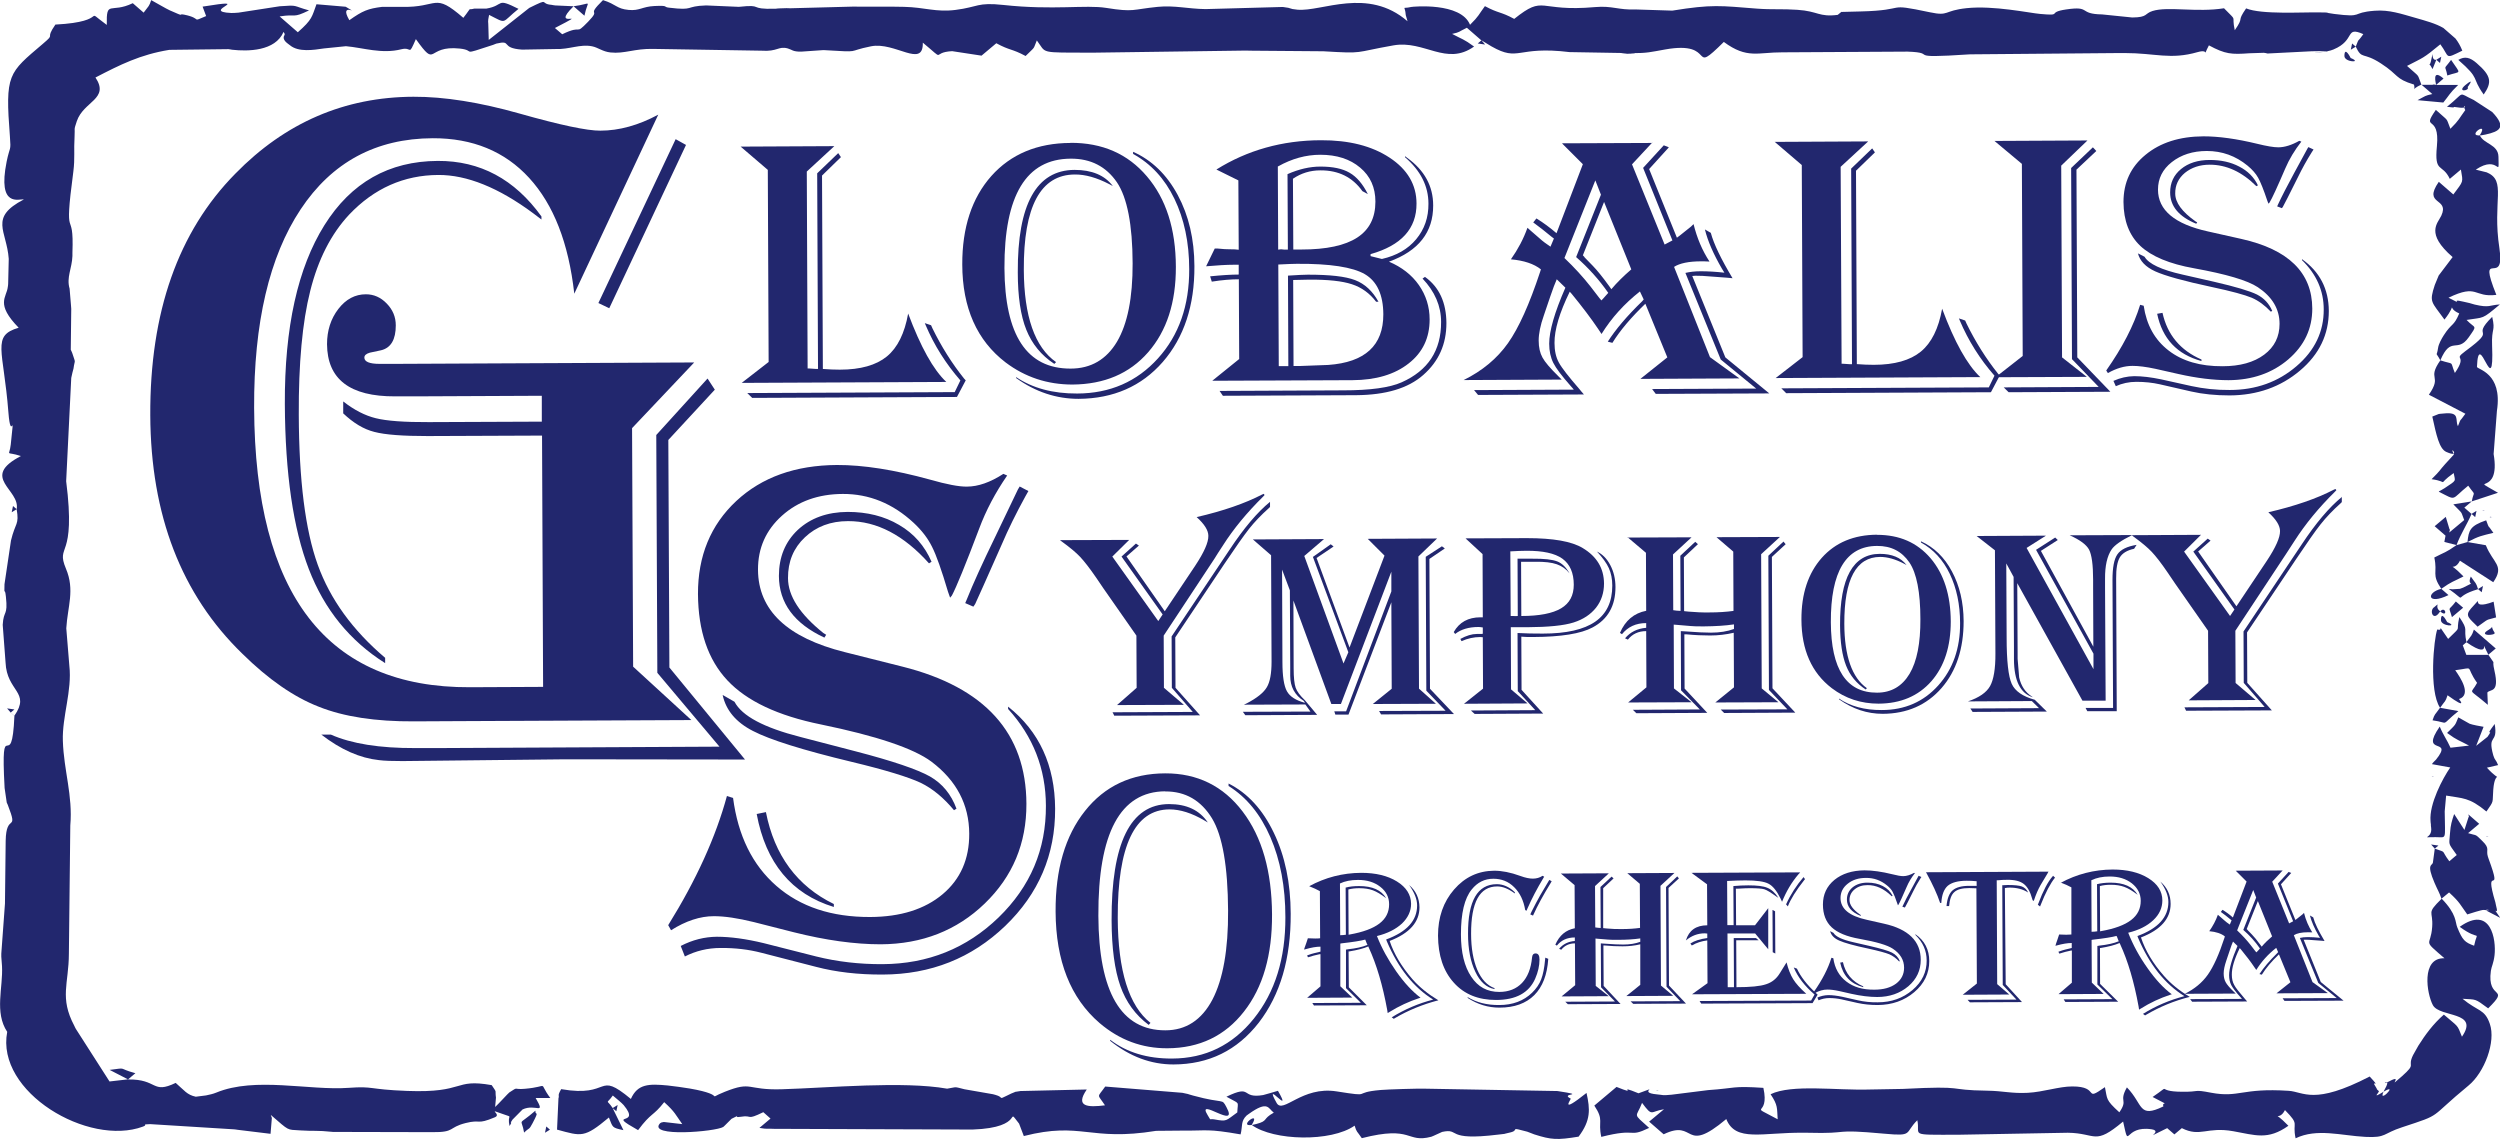 <?xml version="1.0" encoding="UTF-8"?> <svg xmlns="http://www.w3.org/2000/svg" id="_Слой_2" data-name="Слой 2" viewBox="0 0 211.61 96.42"><defs><style> .cls-1 { fill-rule: evenodd; } .cls-1, .cls-2 { fill: #22276e; } </style></defs><g id="_Слой_1-2" data-name="Слой 1"><path class="cls-2" d="M60.5,32.99h0l-3.93,4.25.09,19.26,6.4,7.79-15.2-.02-13.79.15c-.86,0-1.53-.02-1.99-.08-1.61-.17-3.24-.89-4.88-2.16h.81c1.74.77,4.11,1.15,7.14,1.14h1.91s23.84-.12,23.84-.12l-5.26-6.25-.09-20.13,4.34-4.78.62.95ZM45.83,18.58h0l-.7-.53c-2.93-2.17-5.61-3.25-8.02-3.24-2.92.01-5.44,1.13-7.55,3.35-1.54,1.65-2.63,3.79-3.3,6.46-.67,2.65-.99,6.15-.97,10.5.02,5.54.55,9.75,1.6,12.67,1.05,2.92,2.95,5.55,5.71,7.89v.45c-2.98-1.88-5.14-4.53-6.46-7.96-1.32-3.43-2-8.08-2.03-13.96-.03-6.49,1.09-11.54,3.35-15.15,2.26-3.61,5.46-5.42,9.59-5.44,3.59-.02,6.51,1.55,8.78,4.7v.25ZM58.07,12.26h0l-6.5,13.83-.92-.44,6.54-13.87.88.49ZM55.72,9.7l-7.11,15.16c-.48-4.29-1.75-7.54-3.82-9.8-2.06-2.25-4.79-3.37-8.16-3.36-4.81.02-8.54,2.03-11.19,6.03-2.65,4-3.96,9.6-3.93,16.79.07,15.82,6.17,23.71,18.28,23.65l6.18-.03-.09-21.27-9.68.04c-2.1,0-3.6-.11-4.51-.35-.92-.23-1.78-.76-2.64-1.57v-1.01c.92.72,1.85,1.2,2.76,1.42.92.23,2.43.34,4.49.33l9.56-.04v-2.19s-10.68.05-10.68.05h-1.73c-3.84.02-5.75-1.45-5.77-4.42,0-1.15.32-2.15.96-2.98.64-.83,1.42-1.24,2.33-1.24.67,0,1.26.26,1.76.78.51.52.77,1.13.77,1.85,0,1.2-.41,1.91-1.25,2.11l-.94.2c-.31.09-.47.22-.47.42,0,.35.44.53,1.29.53h1.32s25.31-.12,25.31-.12l-5.26,5.56.09,20.19,4.93,4.52-19.59.09-3.88.02c-3.25.02-5.95-.39-8.07-1.24-2.13-.83-4.28-2.33-6.46-4.48-5.17-5.01-7.76-11.73-7.8-20.18-.04-8.73,2.36-15.55,7.2-20.46,4.22-4.32,9.25-6.49,15.08-6.51,2.61-.01,5.61.47,8.97,1.42,3.46.98,5.74,1.46,6.84,1.45,1.61,0,3.24-.46,4.9-1.35Z"></path><path class="cls-1" d="M209.6,63.11h0l.62-1.59c-.24-.04-.96-.17-1.18-.26l-.96-.54c-.3.72-.16.54-.95,1.32.9.66.99.6,1.86,1.07l-1.57.18c-.27-.62-.63-1.1-.91-1.79-1.77,2.55,1.24.85-.31,2.79-.05.06-.29.27-.35.39l1.55.28c-.64.92-1.79,3.09-1.67,4.53,0,.08.02.2.03.28,0,.08,0,.2.02.27.15,1.02-1.1.81.39.82.96,0,.78.32.76-2.19l.12-1.33c1.41.25,1.94.13,3.41,1.35.68-.98.49-.67.58-1.85.15-1.92.88-.33-.54-1.86l.95-.22c-.19-.49-.28-.39-.41-.83-.52-1.86.42-.9.12-2.65-1,1.34.04.17-.61,1.09l-.96.76ZM209.72,53.04h0c1.05-.74.59-.5,1.56-.78l-.21-1.33c-2.3.85-.59-.89-1.9.56-.58.64-.16.84.55,1.56ZM208.08,5.07h0c1.93,1.68,1.06,1.42,2.15,2.93.71-1.03.66-1.57-.6-2.66-.55-.48-1-.6-1.55-.27ZM208.77,54.36h0c2.47,1.72.88-.86,1.86,1.07h-1.87s-.3-.81-.3-.81l.31-.26ZM206.53,59.91h0c-.45.65-.43.46-.63,1.06,1.57.22.54.54,2.19-.78l-1.55-.28c.45-.65.43-.45.63-1.06,1.79,1.3.97.33.97.32,1.08-.36.14-1.79-.32-2.44,1.75-.22.78-.43,1.85,1.07-.55,1.06-.84.35.91,1.86l-.04-1.04c.23-.32,1.05.09.6-1.85-.27-1.18.21-.26-.52-1.35l.63-.53-1.85-1.6c-.19.56-.18.44-.63,1.06-.28-1.29.22-.89-.6-2.12-.34,1.41.29.62-.95,1.85-1.12-1.58-.27-.6-.92-.8-.29.77-.72,5.19.23,6.62ZM44.37,95.86h0c.47-.46.39-.18.71-.79.63-1.2.2-.57.24-1.06-1.58,1.38-1.18.51-.96,1.85ZM207.55,52.23h0l.94-.79-.62-.53c-.66.89-.62.3-.33,1.32ZM198.44,4.74h0c0,.55,1.57.59.53.17,0,0-.52-1.06-.53-.17ZM206.61,52.49h0c0,.54,1.57.59.53.17-.01,0-.52-1.06-.53-.17ZM210.65,53.31h0c-.99.57.67.49.5.24-.45-.68.06-.57-.5-.24ZM206,51.42h0c-.37.31-.04,1.17.48.42.53-.76.8.67-.05-.2-.35-.36.21-.74-.43-.21ZM208.68,7.2h0c-.78.65.41.49.19.17,0,0,.7-.91-.19-.17ZM206.22,5.06h0l.31.27.11-.53-.42.26c-.56.11-.14-1.24-.46.14-.15.65-.33-.25.14.65l.32-.79ZM209.75,49.86h0l.31.27.11-.53-.42.26c-.19-.6-.17-.41-.61-1.06-.39.92.6.3-.65.94-.06.03-.2.07-.27.1l-.62.04c-.07,0-.22-.02-.33-.03,1.75,1.22.15.7,2.49.02ZM209.2,43.5h0l.31.27.11-.53-.42.26-.61-.53.63-.53,2.22-.73c-2.71-1.57.28.48-.37-3.28l.28-3.66c.5-3.24-1.7-3.5-1.69-3.72.13-3.46,1.48,3.14,1.28-1.81-.06-1.53.3-1.15.01-2.42-1.94,1.92.6.79-2.27,2.9-1.13.84.25.2-.89,1.85-.46-1.1.05-.65-1.23-1.07.91-2.14,1.42-.55,2.41-1.96.76-1.09.54-.68-.19-1.46,1.53-.25,1.24.01,2.82-1.31-.9.05-.85.31-2.13.01-.09-.02-.35-.1-.45-.13l-.53-.12c-1.3-.32.32.46-1.24-.33,2.51-1.21,2.1,0,4.05-.24-1.67-4.18.79-.5.26-3.95-.62-4.02.64-5.7-1.07-6.42l-.93-.23c2.01-1.35,1.96.91,1.92-1.09-.02-1.06-1.27-1.08-1.58-1.82.9-1.42-1.59.4.48-.06,1.23-.27,1.8-.62.57-1.91l-1.57-1.02c-1.42-.65-.63-.72-2.26.58,1.06.15.2-.07.91.05,1.14.18.27-.46.64.23-.55.74-.48.81-1.26,1.58-.42-1.04-.05-.52-1.23-1.6-1.29,1.86.36.26.09,3.07-.23,2.35.45,1.41,1.09,2.77l.94-.79c.19,1.13.24.93-.64,2.11l-1.23-1.07c-1.4,2.02.94,1.3.21,2.87-.31.65-1.36,1.49.96,3.5l-1.18,1.56s-.31.74-.33.8c-.49,1.5-.29,1.38.82,2.93,1.21-1.55.06-1.04,1.25-.52-.48,1.14-.62.77-1.31,1.85-.19.3-.43.73-.48,1.06-.12.86-.26.22.19,1.06-1.17,1.68.2,1.22-.97,2.91l3.09,1.61c-.61.88-.28.19-.63,1.05-.27-.51.24-1.23-1.21-1.07-.58.06-.22-.03-.96.26.34,1.54.58,2.72,1.18,2.99,1.35.6.15-.7.65.2-.03.06-.06.09-.12.15l-.64.7c-.47.52-.34.48-1.13,1.26,1.65.23.29.6,1.87-.52.13.75.3.56-.77,1.28l-.34.2s-.13.05-.15.1c1.57.79.98.7,2.49-.51.68.96.48.35.3,1.33l-1.56.25c.87.9.59.5.92,1.33l-1.26,1.05c0-.09.1-.29.02-.26l-.32-1.06-.94.79.92.8-.1.53,1.03.27c-.92.65-1,.59-1.88,1.05.3,1.37-.26,1.38.59,2.65-1.28.3-1.22,1.42.61.53l-.61-.53c.92-.65,1-.59,1.88-1.05-1.47-1.51-.86-.23-.3-1.33l2.82,1.82c.98-1.42,0-1.57-.63-3.13l-1.55-.27c1.01-.53,1.2-.53,2.19-.78-.6-.89-.28-.2-.61-1.06-1.37.47-1.48.84-1.58,1.84l-.93.26c.37-.99.87-1.7,1.27-2.64ZM210.75,43.77h0c0,.05.23-.04.19,0-.01,0-.19-.05-.19,0ZM205.84,65.73h.19s-.18-.05-.19,0ZM140.21,92.29h.19s-.19-.05-.19,0ZM210.14,43.24h.18s-.18-.05-.18,0ZM210.45,70.8h.18s-.19-.05-.18,0ZM47.17,95.62h-.62s-.31-.27-.31-.27l-.11.53.42-.26h.62c2.06.56,2.28.72,4.37-1.03.34.84.23.86,1.23,1.07l-.91-1.86.31.26.11-.53-.42.26c-.55-.82-.56-.25.01-1.06.2.17.78.64.92.81,1.57,1.89-1.65.5,1.22,2.12,1.15-1.54,1.24-1.13,2.21-2.37.92.83.98,1.09,1.53,1.86l-1.56-.18s-.17.03-.2.04c-.02,0-.12.07-.13.08-1.06,1.19,4.71.7,5.36.3.03-.02.11-.1.14-.13l.56-.56c1.12-.54-.06-.04.77-.17,1.06-.18.42.34,1.92-.39l.61.54-.94.79c.77.13.55.04,1.24.08l16.8.06c4.61-.16,2.72-2.04,3.94-.5l.4,1.05c4.91-1.25,5.54.48,11.2-.44l2.18-.02c2.19.02,2.11-.18,4.97.32.18-.72,0-1.11.51-1.6.04-.03.14-.1.18-.13,1.65-1.18,1.64-.46,2.12-.11-1,.55-.43.68-1.48.96-1.98.54.53-1.38-.39.08,1.84,1.35,6.73,1.46,8.71.06.19.6.17.41.61,1.06,4.35-1.11,3.73.44,5.88-.12.09-.02.9-.41.92-.41,1.58-.34.18.79,4.73.23.86-.1.21,0,1.06-.19.79-.19-.18-.49,1.41-.06.11.03.47.19.6.23,1.45.46,1.92.49,3.75.19,1.04-1.39.98-2.3.67-3.7-2.37,1.89-1.27.51-1.34.48-1-.49,1.54-.23-1.12-.64l-11.22-.2c-.59-.02-3.17.06-3.73.11-2.58.22-.53.63-3.74.12-2.95-.47-4.54,1.94-5.08.98-1.21-2.16,1.44,1.28.11-1.03-.12.03-1.12.34-1.25.36-1.96.33-.85-.95-3.11.14,1.2.68.96.31.92,1.33-1,.71-.84.79-1.94.59-.48-.09-.23.19-.57-.36-1.01-1.63,2.69,1.34,1.59-.68-.42-.78-.12-.24-2.8-.97-.73-.2-.19-.09-.93-.24l-6.53-.53c-.7,1-.69.57-.02,1.59-1.44.18-2.56.14-1.54-1.34l-5.61.13c-.76.13-.18-.01-.78.21l-.41.2c-.7.34-.2.12-.92-.08-.04-.01-.17-.05-.22-.06l-2.41-.42c-.96-.24-.58-.19-1.47-.05-3.74-.66-9.99-.07-14,.05-3.02.09-2.47-.72-4.81.21-1.84.73.41.32-2.96-.27-.32-.06-1.55-.23-1.88-.26-1.58-.15-2.55-.15-3.12,1.14-2.96-2.45-1.59-.08-5.9-.83-.35.62-.13.45-.23.79l-.12,2.65ZM182.2,92.85h0l-.83-.43.83.43c1.71.91.73.29.92.8-2.14,1.04-1.69-.17-3.09-1.61-.72,1.28.14.99-.64,2.11-1.2-1.09-1-1.11-1.22-2.13-1.87,1.31-.35-.07-2.77-.06-1.11,0-2.44.47-3.76.54-1.39.07-2.06-.16-3.42-.18-3.66-.05-1.53-.44-7.15-.15l-2.8.05c-2.83.09-6.6-.47-8.4.4.64.96.53,1.16.6,2.12-2.67-1.44-.63-.02-1.21-2.66-2.68-.18-2.31.03-4.67.19l-3.11.39c-.83.08-.67.02-1.24-.03-1.75-.16.51-.82-1.55-.09-2.03-.83.17.28-1.86-.54l-1.88,1.58c.85,1.28.29,1.28.59,2.65,3.14-.8,2.22.12,4.05-.76-1.46-1.32-1.09-.81-.6-2.12.92,1.23.67.72,1.86.54l-1.26,1.05,1.23,1.07c2.77-1.34,1.63,1.79,5.3-1.29.79,1.98,3.07,1.12,6.52,1.16.09,0,.22,0,.31,0,3.99.11,1.82-.35,6.55.08,2.49.23,1.68-.04,2.79-1.14.29,1.32-.85,1.23,3.4,1.23l9.34-.17c2.45.03,2.21,1.12,4.68-.95.57,2.57-.01.28,2.43.66,1.06.17-1.13,1.07,1.3-.1l.61.53.63-.53c1.57.79,2.1-.14,4.35.26,1.87.33,2.92.78,4.67-.46-1.47-1.52-.85-.23-.29-1.33,1.3,1.33.59.94.9,2.39,1.81-.87,3.84-.23,5.91-.12,1.79.09,1.45-.28,3.12-.82,3.52-1.16,2.11-.65,5.61-3.53,1.34-1.1,2.33-3.7,1.8-5.22-.44-1.28-1-1.03-2.31-2.12,1.2.08,1-.05,2.17.81,1.93-1.91-.13-.62.23-3.18.05-.36.23-.63.31-1.32.15-1.29-.3-4.28-2.95-2.4,1.82,1.34,1.52.12,1.22,1.6-.79-.29-.98-.46-1.43-1.57-.18-.43-.02-1.08-1.32-2.42l.63-.52c.92.83.98,1.09,1.54,1.86.27-.08,1.22-.4,1.4-.38,1.17.13-.53-.27.64.28l.75.39c-.9-1.36-.02.12-.36-1.07-.02-.06-.04-.18-.05-.24-1.05-3.52.72-.18-.58-3.71-.01-.04-.05-.14-.06-.18-.17-.56.21-.65-.46-1.3-.67-.66-.42-.42-1.21-.67l.94-.79.83.43-.83-.43-.92-.8c0,.09.1.16.01.26l-.34,1.06-.87-1.35c-.2.61-.3.9-.35,1.61-.07,1.08-.21.76.57,1.86l-.63.53c-.77-1.03-.16-.68-1.23-1.07l.31-.26-.62-.09.31.35-.16,1.19c-.06.28-.57.05.14,1.71.29.67.4.79.59,1.35-1.33,1.31-.69.96-.79,2.38-.12,1.73-.89.98,1.04,2.65-2.01-.06-1.49,3.03-.98,3.97.59,1.07,3.97.49,2.46,2.67-.43-1.09-.28-.78-1.53-1.87-.9.78-1.58,1.71-2.16,2.63l-.45.8c-.52,1.07.34.65-.93,1.78-1.43,1.27.21-.25-1.05.42-.99.53.24-.47-.39.65-.89,1.61,1.36-.66-.16.27-1.05.64-.27,0-.37-.08-.29-.26-.05-.05-.28-.39-.44-.64.56.29-.49-.84-4.74,2.46-5.58,1.29-6.86,1.21-4.01-.26-4.18.61-6.57.16-1.56-.3-.88-.06-2.45-.08-2.39-.01-.72-.76-2.49.44ZM155.87,1l-.32.26c-1.61.2-1.63-.31-3.42-.43-1.28-.09-2.1,0-3.42-.1-3.08-.24-3.77-.38-7.16.17l-3.11-.1c-1.46.06-1.97-.33-3.42-.2-4.93.44-4.22-1.1-6.85,1-1.18-.64-1.29-.44-2.48-1.08-.55.74-.48.81-1.26,1.58-.77-1.93-4.86-1.54-4.98-1.51-.85.2-.52-.2-.46.69l.15.52c-3.37-2.92-7.26-.79-9.32-.98-.84-.08-.31-.12-1.24-.23l-6.54.18c-1.49-.02-2.63-.33-4.04-.19-2.2.22-1.99.47-4.36.09-1.74-.28-4.49.21-8.71-.25-2.23-.24-2.1.17-4.05.42-1.66.21-2.6-.22-4.35-.26-1.59-.04-2.76,0-4.35-.02l-5.29.14c-.09,0-.22-.01-.31-.01l-.62.02c-.09,0-.22.02-.31.03-2.43.07-.91-.4-3.11-.16l-2.77-.12c-1.85.06-.93.46-3.14.19-.54-.06.04-.2-1.24-.14-1.03.05-1.26.42-2.18.33-1.04-.1-1.02-.47-2.17-.83-1.54,1.52-.06.59-1.26,1.83-1.2,1.23-.35.17-2.19,1.06l-.62-.53c3.33-1.73-.55.27,1.58-1.84l.92.8c.29-1.42.74-1.02-.92-.8l-1.55-.07c-.09,0-.22-.04-.31-.05-1.07-.08-.07-.64-1.89.26l-3.43,2.71-.03-1.06c0-.61-.08-.36.06-1.06,1.57.79.98.7,2.49-.51-1.97-.99-1.14-.29-2.73-.02h-1.02c-.64.18-.09-.28-.92.78-2.56-2.22-2.04-.84-5.25-.93h-1.62c-1.2.15-1.65.33-2.78,1.13-.97-1.68,1.13-.27-.31-1.14l-2.47-.21c-.4,1.07-.33,1.27-1.58,2.37l-1.54-1.34c1.51-.24,1.04.19,2.49-.51-1.43-.39-.87-.47-2.48-.35l-3.49.54c-.13.01-.51.04-.61.03-2.76-.12,2.26-1.3-2.43-.54l.3.8c-1.34.56-.25.21-1.86-.12-.61-.12.22.27-1.23-.37-.27-.12-1.19-.66-1.56-.86-.19.56-.18.44-.64,1.06l-.92-.8c-1.89.91-2.24-.33-2.2,1.84-2.16-1.58.46-.28-4.35-.03-.95,1.37.09.65-1.05,1.62C.69,6.21.43,6.25.84,11.57c.1,1.28,0,.75-.28,2.12-.79,3.95,1.08,3.12,1.46,3.19-2.98,1.55-1.45,2.62-1.28,5.03l-.05,2.12c0,.08-.02.19-.03.26-.1.9-1.07,1.41.92,3.45-2.32.68-1.28,1.84-.87,7.15.22,2.79.56-.66.2,2.74-.12,1.08-.5.53.86.97-3.5,1.82-.03,2.84-.36,4.5l-.31-.27-.11.53.42-.26c.23,1.35-.11,1.1-.48,2.65l-.55,3.7c-.03,1.16.02.11.12,1.06.18,1.68-.2,1.1-.27,2.38l.24,3.18c.1,2.48,2.15,2.49.75,4.51l-.31-.27.31-.26-.62-.09.31.36.31.27c-.22,5.23-1.19-.54-.83,6.11l.18,1.23c.02.05.07.15.09.2.94,2.43-.14.59-.18,3.05l-.06,5.3-.31,4.24c0,.07,0,.19,0,.26,0,.04.05.61.06.79.1,1.83-.66,3.91.44,5.57-.98,5.1,6.87,9.73,11.49,8.02.47-.17-.2-.18.61-.21l7.09.44c.09,0,.22.03.31.04l2.79.34.11-1.33c0-.06-.07-.17-.09-.27,1.62,1.4,1.33,1.23,2.47,1.31,1.21.08,1.36-.02,2.8.13l8.4.02c1.96.02,1.32-.39,2.82-.77,1.34-.34.89.18,2.48-.49.63-.26-.84-.83.77-.24.83.3.24-.05.47.98.06-.09.19-.31.12-.28-.06.03.1-.22.13-.26l.85-.86c1.11-.53,1.98.55,1.11-.97.07,0,1.18,0,1.24,0-1.1-1.47.05-.97-2.16-.78-1.03.09-.49-.22-1.31.31-.08.05-.94,1-1.2,1.23l.07-.79c-.1-.72.13-.33-.36-1.06-3.28-.58-2.17.68-7.16.49-3.37-.13-2.77-.42-4.97-.26-3.3.24-7.89-.96-11.18.4-.05.02-.17.07-.22.08-.05.02-.17.05-.21.06-.05.01-.17.04-.22.05-.04.01-.17.04-.22.05l-.87.11c-.75-.16-.96-.53-1.7-1.17-2.03.98-1.49-.33-4.04-.29l.63-.53c-1.59-.43-.6-.48-2.18-.28l1.55.8-1.56.18-2.85-4.45c-.05-.08-.09-.18-.13-.26-1.27-2.4-.47-3.54-.46-6.1l.12-10.86c.22-2.55-.55-4.63-.63-7.16-.07-2.05.79-4.25.55-6.35l-.26-3.18c.11-1.84.74-3.23-.03-5.05-.89-2.14.88-.66.02-7.4l.43-8.74c.02-.15.18-.77.19-.79.12-.88.21-.33-.11-1.33-.02-.08-.09-.18-.12-.27l.04-3.46c0-.08-.01-.19-.02-.27l-.12-1.44c-.28-.95.2-1.7.24-2.76,0-.08,0-.19,0-.27.15-4.1-.78-.43.08-6.9.14-1.1.03-1.8.1-2.92.05-.84-.09-.48.19-1.32.57-1.7,2.8-1.87,1.58-3.7,2.08-1.08,3.79-1.94,6.25-2.34l5-.06c.09,0,.22.04.32.05,1.32.15,3.65.13,4.35-1.51.04.08.14.17.08.27-.26.41.28.71.45.85.73.62,2.01.41,2.88.28l1.87-.19c1.47.13,3.03.68,4.69.26.94-.24.56.66,1.23-.86,1.84,2.57.81.49,3.72.8,1.45.16-.09.64,2.81-.31.08-.02.2-.09.28-.11,1.39-.33.29.38,2.18.51l2.82-.05c1.17.05,2.09-.44,3.11-.23.5.1.89.45,1.55.52,1.2.13,2.02-.34,3.64-.3l9.14.15c1.37.1,1.43-.41,2.23-.19.38.11.41.28,1.14.27l1.88-.13c3.37.2,1.83.12,4.02-.32,2.04-.41,4.44,1.9,4.39-.31,2.06,1.71.62.82,2.48.72l2.49.38,1.25-1.05c1.18.64,1.29.44,2.48,1.08.89-.88.6-.49.95-1.32.85,1.13.1,1.02,4.65,1.04l13.07-.18c.09,0,.22,0,.31.01l6.22.05c3.55.21,2.47.11,5.94-.5,2.62-.46,4.46,1.78,6.82.1-.9-.66-.99-.6-1.86-1.07.71-.16.48-.15,1.25-.52l1.23,1.07-.31.26.62.09-.31-.36.86.52c2.36,1.34,2.09-.07,6.6.48l4.66.08c2.84.15-2.2.02.62.01,1.31,0,1.56-.09,2.8-.31,4.51-.81,1.96,2.35,4.98-.64,1.98,1.46,2.86.87,4.97.88l10.58-.06c2.79.1-.58.62,5.28.23l12.76-.11c.09,0,.22,0,.31,0,2.66,0,3.88.59,6.21-.08,1.09-.31.34.58.95-.57,1.39.75,1.91.78,3.41.67l1.24-.04c.09,0,.22.04.31.06l3.74-.19c3.62-.09-1.47.25.95.04.31-.03.58-.06.89-.19,1.91-.79.93-2,2.53-1.3-.62.88-.29.19-.64,1.06l-.31-.27-.11.53.42-.26c.54,1.14.58.41,2.13,1.42,1.55,1,1.16,1.29,2.8,1.79.17.61-.36.45.62,0l.93.8c-.66.15-.52.14-1.25.52l2.18.2c.54-.66.48-.73,1.26-1.49h-1.87s.63-.54.63-.54l.32-.26c1.19-.41,1.19-.01.32-1.32-.7.95-.49.34-.32,1.32l-.32.26c-1.02-.89-.64.42-.63.53-.1,0-.19-.06-.31,0h-.62c-.06,0-.21,0-.31,0-.41-1.04-.04-.53-1.22-1.6,1.36-.71,1.34-.6,2.82-1.83.83,1.12.31,1.29,1.86.54-.16-.41-.36-.75-.58-1.03l-1.02-.89c-.67-.39-1.48-.6-2.41-.87-1.14-.32-2.18-.69-3.41-.59-2.09.16-.84.6-3.43.27-1.08-.14-.09-.11-1.24-.13-1.42-.03-4.89.2-6.21-.34-.86,1.24-.1.61-.96,1.85-.31-1.42.3-.62-.91-1.86-2.32.37-4.75-.18-6.05.23-.7.22-.38.54-1.72.55l-2.55-.26c-2.05-.03-.89-.74-3.05-.42-1.69.25-.2.56-2.19.38-.91-.08-3.94-.73-6.22-.49-1.99.21-1.46.7-3.11.35-3.98-.84-1.67-.17-5.91-.07l-1.56.04Z"></path><path class="cls-2" d="M81.74,32.2h0l-.74,1.4-17.33.08-.42-.41,17.56-.08.48-.99c-1.22-1.4-2.21-2.96-2.94-4.68l-.07-.17.53.18.12.27c.75,1.53,1.64,2.95,2.67,4.24l.14.15ZM62.69,12.41l7.93-.04-2.33,2.15.07,16.67h.14s.59.04.59.04h.15s-.07-16.56-.07-16.56l1.78-1.71.23.34-1.6,1.56.07,16.37c.5.04.98.06,1.43.06,1.76,0,3.09-.38,3.99-1.12.9-.74,1.5-1.95,1.8-3.63,1.06,2.83,2.13,4.76,3.23,5.79l-17.32.08,2.28-1.77-.07-16.26-2.3-1.97Z"></path><path class="cls-2" d="M95.91,12.85h0c1.59.71,2.85,1.93,3.78,3.66.93,1.73,1.4,3.73,1.41,6.01.02,3.34-.88,6.05-2.68,8.12-1.8,2.06-4.18,3.1-7.12,3.12-1.88,0-3.65-.58-5.29-1.76v-.08c1.38.93,3.1,1.4,5.17,1.39,2.78-.01,5.06-1.01,6.84-2.98,1.78-1.97,2.65-4.48,2.64-7.54,0-2.27-.43-4.26-1.25-5.96-.82-1.7-1.99-2.97-3.5-3.8v-.17ZM90.62,13.43h0c-3.76.02-5.62,3.1-5.6,9.26.03,5.69,1.89,8.52,5.6,8.51,1.72,0,3.03-.77,3.93-2.28.89-1.51,1.33-3.72,1.32-6.63-.01-3.28-.46-5.57-1.33-6.86-.92-1.34-2.22-2.01-3.91-2ZM90.61,12.09h0c2.7-.01,4.85.93,6.47,2.84,1.62,1.9,2.44,4.45,2.45,7.65.01,3.02-.77,5.43-2.35,7.24-1.58,1.81-3.72,2.71-6.4,2.73-2.12,0-4-.62-5.66-1.87-2.43-1.86-3.66-4.62-3.67-8.29-.01-3.13.81-5.63,2.46-7.49,1.65-1.85,3.89-2.79,6.7-2.8ZM94.18,15.74l-.28-.15c-1.06-.55-2.04-.83-2.92-.82-2.9.01-4.35,2.7-4.32,8.08.02,3.93.93,6.54,2.73,7.8l-.15.15c-1.11-.73-1.89-1.69-2.37-2.89-.48-1.19-.72-2.82-.72-4.86-.03-5.76,1.58-8.65,4.8-8.67,1.47,0,2.55.45,3.24,1.36Z"></path><path class="cls-2" d="M120.62,23.44h0c1.2.86,1.8,2.16,1.81,3.91,0,1.77-.64,3.23-1.96,4.39-1.28,1.13-3.17,1.69-5.67,1.71l-11.29.05-.28-.41,10.47-.05c2.29,0,3.93-.23,4.94-.68,2.23-.99,3.35-2.69,3.34-5.11,0-1.35-.53-2.57-1.57-3.67l.2-.14ZM108.2,22.4h0l.04,8.59h.81s-.03-7.66-.03-7.66c.79-.05,1.35-.08,1.69-.08,1.84,0,3.16.14,3.99.46.83.32,1.48.93,1.98,1.83h-.2c-.54-.71-1.22-1.21-2.05-1.48-.82-.27-2.02-.4-3.61-.39l-1.36.03.03,7.28h.53s2.41-.09,2.41-.09c3.11-.22,4.67-1.65,4.66-4.29-.01-1.65-.53-2.78-1.56-3.39-1.03-.6-2.95-.9-5.76-.88-.28,0-.8.02-1.57.06ZM108.16,14.09h0l.03,7.04c.12-.02.2-.03.24-.03l.3.03s.13,0,.28,0l-.03-6.39c.95-.42,1.88-.64,2.79-.64,1.04,0,1.86.17,2.46.52.61.35,1.12.95,1.55,1.81l-.46-.25c-.84-1.18-2.02-1.77-3.56-1.76-.86,0-1.63.24-2.32.71l.03,5.99h.7c2.11,0,3.68-.34,4.71-1.01,1.03-.67,1.54-1.68,1.54-3.04,0-1.2-.43-2.16-1.29-2.88-.86-.73-1.99-1.09-3.37-1.09-1.22,0-2.41.33-3.57.98ZM102.96,14.35c2.62-1.64,5.58-2.47,8.84-2.48,2.38-.01,4.32.48,5.83,1.48,1.5.99,2.27,2.29,2.27,3.88.01,2.12-1.29,3.55-3.89,4.28v.17c.26.06.59.14.96.24,1.23-.28,2.2-.83,2.9-1.67.7-.84,1.05-1.84,1.04-3.01,0-1.48-.66-2.79-1.98-3.93v-.09l.18.14c1.46,1.05,2.2,2.39,2.2,4.03.01,2.26-1.23,3.85-3.74,4.76,1.08.46,1.93,1.12,2.53,1.98.6.86.91,1.83.91,2.91,0,1.55-.58,2.79-1.77,3.72-1.19.94-2.78,1.41-4.76,1.42l-11.87.05,2.28-1.84-.03-6.75c-.65,0-1.41.06-2.29.2l-.14-.45c.99-.1,1.8-.15,2.42-.15v-.83s-.42,0-.42,0c-.62,0-1.4.05-2.34.13l.73-1.5h.27c.43.05.75.06.98.06.33,0,.59.01.78.04l-.03-5.87-1.88-.93Z"></path><path class="cls-2" d="M144.81,19.71h0c.25.94.87,2.22,1.84,3.84-.24-.03-.38-.04-.41-.04l-1.34-.1c-.61-.05-1.05-.08-1.33-.07-.05,0-.16,0-.33.02l2.8,6.89,3.72,3.05-9.61.04-.31-.41,8.81-.04-3-2.46-2.99-7.33c.38-.09.81-.14,1.3-.14.6,0,1.27.04,2,.12l-.21-.34c-.71-1.22-1.2-2.33-1.44-3.32l.52.3ZM135.03,15.28h0l-2.61,6.56c.84.8,1.57,1.6,2.19,2.39l.77,1s.07.07.17.2c.1-.1.15-.16.17-.18l.23-.26s.1-.11.18-.2c-.78-1.12-1.69-2.13-2.72-3.03l2.1-5.28-.47-1.2ZM135.78,17.08h0l-1.8,4.53c.1.1.15.16.16.19l.69.71c.36.37.83.95,1.4,1.74l.16.23c.48-.57,1.04-1.12,1.69-1.68l-2.31-5.72ZM139.86,12.06l-1.72,1.85,2.76,6.79.66-.35-2.48-6.14,1.75-1.91.43.17-1.67,1.84,2.35,5.81c.13-.09.21-.15.23-.17l.55-.44c.33-.25.54-.43.63-.54.29,1.18.74,2.24,1.35,3.17-.32-.02-.56-.02-.7-.02-1.05,0-1.82.16-2.3.47l3.04,7.64,2.49,1.8-8.38.04,2.28-1.82-1.86-4.54c-1.21,1.16-2.14,2.26-2.79,3.31l-.39-.1c.65-1.02,1.61-2.16,2.91-3.42l.13-.15-.32-.68c-1.32,1.04-2.4,2.23-3.25,3.6l-.3-.45c-.58-.86-1.32-1.84-2.22-2.94l-.17-.19c-.87,1.78-1.3,3.23-1.29,4.34,0,.65.12,1.21.37,1.66.24.45.83,1.2,1.75,2.26.07.1.2.24.37.44l-8.96.04-.34-.41,8.45-.04-.29-.33c-.73-.83-1.22-1.47-1.45-1.93-.23-.46-.35-1-.35-1.63,0-1.06.45-2.64,1.37-4.74l-.73-.71c-.15.33-.33.82-.55,1.46l-.54,1.59c-.3.85-.44,1.56-.44,2.13,0,.58.11,1.06.32,1.44.21.39.66.91,1.33,1.57.07.06.16.16.3.3l-8.3.04c1.58-.78,2.83-1.82,3.75-3.12.92-1.3,1.82-3.31,2.72-6.03l.07-.22c-.59-.47-1.44-.75-2.54-.85.6-.85,1.07-1.74,1.4-2.67.15.14.25.22.28.25l.75.65c.25.23.56.46.92.7l.29-.69-.2-.15c-.55-.46-1.02-.82-1.4-1.1l-.15-.11.27-.34c.59.36,1.15.78,1.7,1.25l2.23-5.84-1.77-1.77,7.65-.03Z"></path><path class="cls-2" d="M169.26,31.8h0l-.74,1.4-17.33.08-.41-.41,17.56-.08.48-.99c-1.23-1.4-2.21-2.96-2.94-4.68l-.07-.17.53.18.12.27c.75,1.53,1.64,2.95,2.67,4.24l.14.15ZM150.2,12.01l7.93-.04-2.33,2.15.08,16.67h.14s.59.04.59.04h.15l-.07-16.56,1.78-1.71.23.34-1.6,1.55.07,16.37c.5.04.97.06,1.43.06,1.76,0,3.09-.38,3.99-1.12.9-.74,1.5-1.95,1.8-3.63,1.05,2.83,2.13,4.76,3.23,5.79l-17.32.08,2.28-1.77-.07-16.26-2.3-1.97Z"></path><path class="cls-2" d="M177.45,12.77h0l-1.69,1.59.07,15.89,2.8,2.91-8.61.04-.42-.41,8.04-.04-2.26-2.35-.07-16.18,1.84-1.75.29.31ZM168.83,11.93l7.86-.04-2.22,2.13.07,16.23,2.1,1.65-7.73.03,2.3-1.8-.07-16.26-2.32-1.94Z"></path><path class="cls-2" d="M180.95,21.44h0l.57.29c.36.61,1.43,1.11,3.21,1.51l2.68.61c1.82.42,3.02.78,3.63,1.08.6.31,1.03.77,1.29,1.39l-.12.06c-.5-.53-1.04-.93-1.62-1.18-.58-.24-1.7-.55-3.35-.9-2.39-.51-4-.96-4.81-1.33-.82-.37-1.31-.89-1.47-1.54M183.04,26.47h0c.41,1.87,1.52,3.19,3.3,3.96v.13c-2.06-.56-3.31-1.89-3.75-4l.45-.08ZM194.84,21.93h0c1.51,1.06,2.27,2.53,2.28,4.39,0,1.98-.8,3.67-2.44,5.05-1.63,1.38-3.62,2.09-5.96,2.1-1.19,0-2.28-.11-3.24-.33l-2.66-.61c-.62-.14-1.28-.21-1.99-.21-.63,0-1.21.13-1.74.37l-.2-.45c.58-.26,1.16-.39,1.76-.4.66,0,1.42.09,2.28.27l2.57.57c1.02.22,2.09.34,3.23.33,2.22,0,4.1-.68,5.65-2.01,1.56-1.33,2.32-2.94,2.31-4.81,0-1.59-.62-2.98-1.84-4.17v-.09ZM190.99,15.76h0c-1.23-1.22-2.54-1.82-3.95-1.82-.84,0-1.54.24-2.1.69-.55.46-.83,1.05-.82,1.75,0,.77.58,1.55,1.72,2.36l.14.08-.08.12c-1.47-.6-2.21-1.49-2.21-2.65,0-.81.3-1.47.92-1.98.62-.51,1.43-.77,2.43-.77.95,0,1.78.18,2.5.56.72.37,1.25.9,1.58,1.59l-.12.06ZM195.83,12.65h0l-.15.23c-.45.72-.83,1.41-1.15,2.07-.76,1.53-1.2,2.39-1.3,2.56l-.08.11-.4-.15.06-.14c.32-.69.78-1.58,1.38-2.69l1.12-2.06.08-.13.43.2ZM194.8,11.98c-.57.73-1.03,1.49-1.37,2.29-.67,1.56-1.11,2.52-1.33,2.88l-.09.09c-.04-.11-.08-.2-.1-.26-.31-.93-.57-1.57-.77-1.93-.2-.36-.5-.7-.9-1.03-1.01-.83-2.16-1.24-3.45-1.24-1.18,0-2.17.32-2.96.94-.79.62-1.17,1.4-1.17,2.33,0,1.74,1.42,2.92,4.23,3.54l2.81.63c4,.89,6.01,2.85,6.02,5.9,0,1.7-.67,3.13-2.03,4.3-1.36,1.16-3.05,1.75-5.06,1.76-1.26,0-2.68-.17-4.23-.52l-1.95-.44c-.79-.17-1.43-.25-1.94-.25-.68,0-1.37.2-2.09.61l-.14-.22c1.37-1.95,2.33-3.8,2.87-5.56l.3.08c.24,1.63.94,2.89,2.11,3.79,1.16.9,2.69,1.34,4.56,1.33,1.48,0,2.66-.33,3.53-.98.87-.65,1.3-1.52,1.3-2.61,0-1.25-.62-2.29-1.84-3.1-.88-.58-2.68-1.11-5.39-1.6-2.09-.37-3.61-1.01-4.55-1.89-.94-.89-1.42-2.13-1.43-3.72,0-1.64.61-2.97,1.87-4,1.25-1.03,2.88-1.55,4.9-1.56,1.29,0,2.81.21,4.54.63.81.2,1.41.3,1.79.3.54,0,1.14-.19,1.78-.55l.18.07Z"></path><path class="cls-2" d="M107.5,42.46h0v.45l-.11.11c-.65.58-1.21,1.17-1.67,1.75-.46.59-1.15,1.57-2.07,2.94l-4.17,6.24.02,4.27,2.08,2.33-7.26.03-.15-.29,6.79-.03-1.77-2.04-.02-4.35,4.25-6.36.67-1c1.19-1.8,2.33-3.15,3.42-4.04M106.97,41.81l.07.09-.11.12c-1.38,1.36-2.52,2.74-3.41,4.14-.35.53-.59.91-.73,1.14l-4.29,6.5.02,4.42,1.69,1.44-5.66.02,1.66-1.46-.02-4.42-2.8-4.01-.61-.9c-.55-.8-1.01-1.39-1.36-1.76-.35-.37-.88-.81-1.57-1.31l-.13-.1,5.86-.02-1.43,1.41,3.89,5.46.37-.56-3.48-4.9,1.22-1.1.25.17-1.05.92,3.24,4.64,2.58-3.86c.74-1.12,1.12-1.96,1.11-2.52,0-.47-.33-.99-.99-1.59,2.25-.52,4.09-1.16,5.54-1.91l.14-.06Z"></path><path class="cls-2" d="M122.3,46.42h0l-1.31.89.05,10.99,2.03,2.14-6.17.03-.17-.29,5.63-.02-1.63-1.7-.05-11.33,1.37-.89.24.18ZM108.52,48.22h0l.03,7.82c0,1.2.13,2.02.38,2.47.25.45.76.78,1.53.98l-.1-.16c-.77-.49-1.15-1.2-1.15-2.13v-.8s-.03-6.43-.03-6.43l-.65-1.73ZM121.64,45.58l-1.58,1.52.05,11.19,1.43,1.28-5.34.02,1.6-1.29-.03-7.32-3.63,9.51h-1.11s-.09-.28-.09-.28h1s3.83-10.15,3.83-10.15v-1.67s-4.27,11.2-4.27,11.2h-.81s-3.21-8.76-3.21-8.76l.02,5.75c0,.77.06,1.32.17,1.63.11.32.37.67.77,1.05l1.05,1.25-6.08.03-.21-.29,5.72-.02-.43-.6-5.2.02.25-.12c.86-.45,1.42-.9,1.69-1.36.27-.45.4-1.17.4-2.16l-.04-9.01-1.54-1.34,6.02-.03-1.67,1.43,3.32,9.1.41-.95-3-8.07,1.51-1.07.24.19-1.44.97,2.79,7.58,2.96-7.78-1.42-1.42,5.89-.03Z"></path><path class="cls-2" d="M135.16,46.68h0c.47.22.85.6,1.14,1.15.29.55.44,1.17.44,1.87,0,1.58-.64,2.72-1.94,3.41-.98.53-2.66.8-5.03.81-.4,0-.73,0-1-.03l.02,4.5,1.83,2.01-5.8.03-.32-.29,5.45-.03-1.48-1.61-.02-4.92c.67.04,1.39.05,2.14.05,2,0,3.47-.34,4.44-1.01.96-.67,1.44-1.68,1.44-3.05,0-.57-.1-1.06-.29-1.48-.19-.42-.53-.89-1.03-1.43M127.84,46.66h0l.03,5.48h.15s.3.01.3.01c.03,0,.08,0,.15-.01l-.02-4.85h1.26c.99-.01,1.69.07,2.1.23.41.16.75.5,1.04,1.01-.29-.37-.65-.62-1.08-.77-.43-.15-1.03-.22-1.82-.21h-1.2s.02,4.59.02,4.59c1.53,0,2.65-.22,3.37-.65.72-.43,1.07-1.09,1.07-2,0-1.01-.33-1.74-.96-2.2-.64-.46-1.66-.68-3.07-.67-.36,0-.8.02-1.33.05ZM124.05,45.57l5.19-.02c2.22,0,3.79.27,4.73.84,1.2.72,1.79,1.72,1.8,3,0,.78-.22,1.46-.67,2.04-.46.58-1.09,1-1.91,1.26-.82.26-2.13.39-3.91.4h-1.4s.02,5.26.02,5.26l1.4,1.19-5.38.03,1.61-1.28-.02-4.35c-.09-.01-.16-.02-.2-.02-.55,0-1.09.12-1.6.35l-.1-.19c.51-.28.98-.42,1.39-.42h.42s.09-.02.09-.02v-.53c-.18-.03-.3-.04-.36-.04-.83,0-1.49.2-1.98.59l-.12-.16c.47-.83,1.22-1.25,2.27-1.25h.19s-.02-5.35-.02-5.35l-1.42-1.31Z"></path><path class="cls-2" d="M151.16,46.05h0l-1.18,1.09.05,11.12,1.93,2.06-6.02.03-.29-.29,5.64-.02-1.56-1.64-.05-11.36,1.28-1.2.19.23ZM137.72,45.5l5.46-.02-1.57,1.45.02,4.72c.17.03.38.05.62.06l-.02-4.67,1.26-1.18.23.2-1.19,1.12.02,4.55.38.04c.59.05,1.17.08,1.72.07.81,0,1.5-.05,2.08-.13l-.02-5.02-1.42-1.22,5.37-.02-1.59,1.46.05,11.36,1.41,1.17-5.34.02,1.58-1.28-.02-4.62c-.65.15-1.31.23-2,.23-.65,0-1.32-.03-2.02-.1h-.16s.02,4.59.02,4.59l1.92,2.06-6,.03-.3-.29,5.67-.03-1.59-1.62-.02-5.01.34.02c1.02.08,1.76.11,2.22.11.74,0,1.39-.11,1.94-.31v-.39c-.73.11-1.57.16-2.54.17-.51,0-.89,0-1.13-.03l-1.17-.1s-.13-.01-.26-.02l.02,5.4,1.49,1.17-5.37.02,1.55-1.28-.02-4.76c-.65,0-1.17.24-1.55.72l-.24-.11c.44-.53,1.04-.83,1.79-.89v-.4c-.87,0-1.55.32-2.05.94l-.17-.11c.45-1.05,1.19-1.67,2.22-1.87l-.02-4.91-1.56-1.32Z"></path><path class="cls-2" d="M162.58,45.81h0c1.11.5,2,1.35,2.64,2.56.65,1.21.98,2.61.99,4.2,0,2.34-.62,4.23-1.87,5.67-1.26,1.44-2.92,2.17-4.98,2.18-1.32,0-2.55-.41-3.7-1.23v-.06c.96.65,2.17.98,3.62.97,1.95,0,3.54-.7,4.78-2.08,1.24-1.38,1.86-3.13,1.85-5.27,0-1.59-.3-2.98-.87-4.17-.57-1.19-1.39-2.08-2.44-2.66v-.12ZM158.88,46.21h0c-2.62.01-3.93,2.17-3.91,6.47.02,3.98,1.32,5.96,3.91,5.95,1.2,0,2.12-.54,2.75-1.59.63-1.06.93-2.6.92-4.63,0-2.29-.32-3.9-.93-4.8-.64-.94-1.55-1.41-2.74-1.4ZM158.88,45.27h0c1.89,0,3.39.65,4.53,1.98,1.13,1.33,1.7,3.12,1.71,5.35,0,2.11-.54,3.8-1.64,5.06-1.11,1.26-2.6,1.89-4.47,1.9-1.48,0-2.8-.43-3.96-1.31-1.7-1.3-2.56-3.23-2.57-5.8-.01-2.19.57-3.93,1.72-5.23,1.16-1.3,2.72-1.95,4.69-1.96ZM161.38,47.83l-.2-.11c-.74-.39-1.42-.58-2.04-.58-2.03.01-3.04,1.89-3.03,5.65.01,2.75.65,4.57,1.91,5.46l-.1.11c-.78-.51-1.33-1.18-1.66-2.02-.33-.84-.5-1.97-.51-3.4-.02-4.03,1.1-6.05,3.36-6.06,1.03,0,1.78.31,2.27.95Z"></path><path class="cls-2" d="M180.85,46.12h0l-.21.33c-.6.13-1,.38-1.21.73-.21.35-.32.95-.31,1.79l.05,11.23h-2.49s-.15-.28-.15-.28h2.33s-.05-10.84-.05-10.84c0-1.03.13-1.74.41-2.15.28-.41.82-.68,1.63-.81M180.44,45.31c-.88.43-1.45.83-1.7,1.19-.38.56-.57,1.39-.56,2.5v.71s.05,9.6.05,9.6h-1.96s-5.52-9.95-5.52-9.95l.03,5.92v.49s.13,1.57.13,1.57c.16.72.52,1.26,1.07,1.61l.09.07c-1.06-.33-1.59-1.4-1.6-3.21v-1.02s-.03-5.96-.03-5.96l-.62-1.14.03,6.28c0,1.99.15,3.29.43,3.91.28.62.93,1.07,1.95,1.35l1.02,1-6.28.03-.19-.29,5.81-.03-.61-.6-5.41.03c.95-.32,1.57-.75,1.88-1.3.3-.54.46-1.46.45-2.77l-.04-8.72-1.55-1.21,5.87-.03-1.64,1.04,5.66,10.26v-1.31s-4.86-8.79-4.86-8.79l1.62-1.04.22.21-1.43.92,4.44,8.11-.02-5.09v-.58c0-1.27-.12-2.11-.34-2.54-.22-.42-.77-.83-1.64-1.22l5.27-.02Z"></path><path class="cls-2" d="M198.22,42.05h0v.45s-.11.11-.11.11c-.65.58-1.21,1.17-1.67,1.75-.47.59-1.15,1.57-2.07,2.94l-4.17,6.23.02,4.27,2.08,2.33-7.26.03-.14-.29,6.79-.03-1.77-2.04-.02-4.35,4.25-6.36.67-1c1.19-1.8,2.33-3.15,3.42-4.04M197.69,41.4l.07.09-.11.12c-1.38,1.36-2.51,2.74-3.41,4.14-.35.53-.59.91-.74,1.14l-4.29,6.5.02,4.42,1.69,1.44-5.66.03,1.66-1.46-.02-4.43-2.8-4.01-.61-.9c-.55-.81-1.01-1.4-1.36-1.77-.35-.37-.88-.81-1.57-1.31l-.12-.1,5.86-.03-1.43,1.42,3.89,5.45.37-.55-3.48-4.9,1.22-1.1.24.17-1.05.92,3.24,4.64,2.58-3.86c.74-1.12,1.12-1.96,1.11-2.51,0-.46-.33-.99-.99-1.59,2.25-.52,4.1-1.16,5.54-1.91l.14-.06Z"></path><path class="cls-2" d="M117.62,79.63h0c.37,1.11,1.01,2.19,1.94,3.26.58.66,1.31,1.25,2.19,1.78-1.31.34-2.55.84-3.7,1.52l-.07.05-.18-.13c1.1-.68,2.27-1.18,3.51-1.5-1.66-1.03-2.97-2.68-3.93-4.95l-.05-.14c1.75-.64,2.62-1.6,2.62-2.88,0-.53-.23-1.11-.68-1.73.58.49.87,1.12.88,1.89,0,1.24-.83,2.19-2.51,2.84M113.42,74.79h0l.02,4.37c.17,0,.33-.02.48-.04l-.02-3.99c.32-.09.7-.13,1.14-.13,1.12,0,1.89.34,2.29,1.03-.43-.33-.8-.55-1.12-.67-.32-.12-.71-.18-1.16-.18-.35,0-.66.04-.92.11l.02,3.83.09-.02c1.13-.2,1.97-.51,2.52-.93.55-.42.82-.96.82-1.63,0-.6-.25-1.09-.75-1.48-.5-.39-1.12-.58-1.88-.58-.61,0-1.11.1-1.53.3ZM110.82,75.01c1.36-.74,2.82-1.12,4.4-1.13,1.22,0,2.23.24,3.02.73.79.49,1.19,1.12,1.2,1.89,0,.62-.26,1.18-.77,1.67-.52.48-1.22.84-2.12,1.06.4,1.02.95,2.02,1.63,2.99.68.97,1.37,1.71,2.06,2.23l-.13.04c-.85.28-1.7.67-2.52,1.18l-.13.08-.04-.26c-.38-2.09-.9-3.85-1.57-5.3l-.03-.08c-.4.17-.93.31-1.6.42h-.07s.02,3.04.02,3.04l1.52,1.52-4.47.02-.14-.21,4.11-.02-1.26-1.24v-3.26s.17-.03.17-.03c.66-.07,1.21-.19,1.65-.37-.04-.07-.06-.11-.06-.12l-.09-.23s-.02-.05-.04-.1c-.36.1-1.03.21-2.02.32l-.09.02v3.61s1.01.96,1.01.96l-3.82.02,1.13-.97v-2.72s-.08,0-.08,0c-.33.07-.64.15-.91.24l-.07.02-.07-.16c.25-.09.46-.16.6-.19l.46-.11.07-.02v-.42c-.34,0-.77.07-1.28.22l-.1.03c0-.08.07-.25.17-.53.01-.02.05-.14.12-.36,0-.02.02-.04.02-.07.26.01.46.02.61.02s.3,0,.43-.02l-.02-3.99c-.27-.15-.54-.27-.82-.38l-.07-.03Z"></path><path class="cls-2" d="M131.34,74.59h0l-.09.16c-.62,1.01-1.12,1.92-1.49,2.75l-.23-.1.09-.2c.29-.57.53-1.04.75-1.42l.68-1.15.09-.15.2.11ZM131.05,81.17h0c-.09,1.34-.48,2.36-1.18,3.06-.7.7-1.68,1.06-2.95,1.06-.96,0-1.85-.27-2.69-.82v-.07c.74.45,1.63.68,2.67.67,1.14,0,2.07-.35,2.78-1.04.35-.34.61-.71.77-1.13.16-.41.27-.97.33-1.65l.02-.19.25.1ZM128.21,75.62h0c-.52-.39-1.02-.59-1.48-.59-1.49,0-2.22,1.35-2.21,4.02,0,1.21.18,2.22.52,3.03.35.81.83,1.33,1.46,1.56v.08c-.68-.13-1.22-.61-1.62-1.46-.41-.85-.62-1.92-.62-3.22-.01-2.79.8-4.19,2.43-4.2.55,0,1.06.23,1.53.68v.11ZM130.71,74.2l-.09.15c-.51.85-.96,1.7-1.33,2.55l-.08.19-.11-.06c-.14-.82-.45-1.46-.94-1.94-.48-.48-1.07-.71-1.76-.71-.73,0-1.34.3-1.83.91-.61.75-.91,2.01-.91,3.79,0,1.53.29,2.73.87,3.59.57.87,1.36,1.29,2.37,1.29.81,0,1.45-.26,1.93-.76.48-.51.76-1.22.85-2.16.02-.23.12-.34.29-.34.23,0,.34.17.34.52,0,.52-.12,1.06-.37,1.63-.53,1.19-1.63,1.79-3.31,1.79-1.5,0-2.69-.48-3.57-1.46-.89-.98-1.33-2.31-1.34-3.99,0-1.55.45-2.85,1.36-3.9.91-1.05,2.04-1.58,3.4-1.59.64,0,1.38.14,2.2.44.43.16.79.23,1.07.23.3,0,.58-.08.82-.24l.14.08Z"></path><path class="cls-2" d="M142.11,74.35h0l-.88.81.04,8.26,1.44,1.53-4.47.02-.22-.21,4.2-.02-1.16-1.22-.04-8.44.95-.9.14.17ZM132.12,73.94l4.06-.02-1.17,1.08.02,3.5c.13.02.28.04.46.05l-.02-3.47.94-.88.17.15-.88.83v3.38s.3.03.3.03c.44.04.87.06,1.28.05.6,0,1.11-.04,1.54-.1l-.02-3.73-1.06-.9,3.99-.02-1.18,1.09.04,8.44,1.04.87-3.97.02,1.18-.95v-3.43c-.5.12-.99.17-1.5.17-.48,0-.98-.02-1.5-.07h-.12s.02,3.42.02,3.42l1.43,1.53-4.46.02-.22-.21,4.21-.02-1.18-1.2-.02-3.72.25.02c.76.06,1.31.08,1.65.08.55,0,1.03-.08,1.44-.23v-.29c-.54.08-1.17.12-1.89.12-.38,0-.66,0-.84-.02l-.87-.07s-.1-.01-.19-.02l.02,4.01,1.1.87-3.99.02,1.15-.95-.02-3.54c-.48,0-.87.18-1.16.54l-.18-.08c.33-.4.78-.62,1.33-.66v-.3c-.65,0-1.15.23-1.52.69l-.13-.08c.34-.78.88-1.24,1.65-1.39l-.02-3.65-1.16-.98Z"></path><path class="cls-2" d="M153.86,84.18h0l-.44.73-9.42.04-.14-.22,9.44-.04.29-.51c-.83-.71-1.42-1.48-1.76-2.29l.27.1c.32.69.86,1.38,1.61,2.07l.14.13ZM150.25,77.13h0l.02,3.58-.22-.11-.02-3.58.21.11ZM152.78,74.42h0l-.06.07c-.7.89-1.16,1.63-1.39,2.23l-.15-.17c.38-.84.88-1.61,1.48-2.31l.12.17ZM152.37,73.85l-.14.15c-.58.68-1.04,1.46-1.39,2.33-.06-.12-.1-.21-.13-.28-.32-.65-.66-1.07-1.02-1.25-.36-.19-1.01-.28-1.95-.28-.43,0-.95.02-1.55.05l.02,3.74h.53s-.02-3.31-.02-3.31c.44-.04.86-.06,1.26-.06.73,0,1.27.06,1.62.21.35.14.66.43.93.85-.08-.05-.14-.09-.18-.12-.47-.34-.81-.55-1.02-.61-.2-.06-.62-.09-1.23-.09-.18,0-.51.01-.99.04h-.18s.02,3.1.02,3.1h1.6s1.12-1.45,1.12-1.45v3.48s-1.11-1.34-1.11-1.34h-2.34s.02,4.55.02,4.55h.53l-.02-4.16h1.88s.23.19.23.19h-1.9s.02,3.97.02,3.97c1.18,0,2.02-.08,2.51-.25.5-.16.88-.47,1.16-.93l.46-.74s.05-.09.11-.18c.15.59.34,1.07.56,1.42.22.36.59.77,1.11,1.24l-9.67.04,1.31-.94-.02-3.62c-.48.06-.92.2-1.31.43l-.12-.17c.35-.23.83-.38,1.43-.46v-.38c-.1-.01-.17-.02-.21-.02-.59,0-1.12.2-1.6.6.26-.85.86-1.28,1.81-1.28l-.02-3.47-1.32-.97,9.2-.04Z"></path><path class="cls-2" d="M154.9,78.81h0l.29.15c.19.32.74.58,1.67.79l1.39.32c.94.22,1.57.4,1.89.56.31.16.54.4.67.72l-.06.03c-.26-.28-.54-.48-.84-.61-.3-.12-.88-.28-1.74-.47-1.24-.26-2.08-.5-2.5-.69-.43-.19-.68-.46-.76-.8M155.99,81.43h0c.21.97.79,1.66,1.72,2.06v.07c-1.07-.29-1.72-.98-1.95-2.08l.23-.04ZM162.12,79.07h0c.79.55,1.18,1.31,1.18,2.28,0,1.03-.42,1.91-1.27,2.63-.85.72-1.88,1.08-3.09,1.09-.62,0-1.19-.06-1.69-.17l-1.38-.31c-.32-.07-.67-.11-1.03-.11-.33,0-.63.07-.91.19l-.1-.23c.3-.14.61-.2.92-.21.35,0,.74.05,1.18.14l1.33.3c.53.12,1.09.18,1.68.17,1.15,0,2.13-.35,2.94-1.04.81-.69,1.21-1.53,1.2-2.5,0-.83-.32-1.55-.95-2.16v-.05ZM160.12,75.86h0c-.64-.63-1.32-.95-2.05-.94-.44,0-.8.12-1.09.36-.29.24-.43.54-.43.91,0,.4.3.81.9,1.23l.07.04-.04.06c-.76-.31-1.15-.77-1.15-1.38,0-.42.16-.76.48-1.03.32-.26.74-.4,1.26-.4.5,0,.93.1,1.3.29.38.2.65.47.83.83l-.06.03ZM162.63,74.24h0l-.08.12c-.24.37-.43.73-.6,1.07-.4.8-.62,1.24-.68,1.33l-.04.06-.21-.08.04-.07c.16-.36.4-.82.72-1.4l.58-1.07.04-.07.23.1ZM162.09,73.9c-.3.38-.54.78-.71,1.19-.35.81-.58,1.31-.69,1.49l-.04.05c-.02-.06-.04-.1-.05-.14-.16-.48-.3-.82-.4-1-.1-.19-.26-.37-.47-.54-.52-.43-1.12-.65-1.79-.64-.62,0-1.13.16-1.54.49-.41.32-.61.73-.61,1.21,0,.91.74,1.52,2.2,1.84l1.46.33c2.08.46,3.13,1.48,3.13,3.07,0,.88-.35,1.63-1.05,2.23-.71.6-1.59.91-2.63.91-.65,0-1.39-.09-2.2-.27l-1.01-.23c-.41-.09-.75-.13-1.01-.13-.35,0-.71.1-1.08.31l-.07-.11c.71-1.01,1.21-1.98,1.49-2.89l.16.04c.12.85.49,1.5,1.1,1.97.61.47,1.39.7,2.37.69.77,0,1.38-.17,1.84-.51.45-.34.68-.79.68-1.35,0-.65-.32-1.19-.96-1.61-.45-.3-1.39-.58-2.8-.83-1.09-.19-1.88-.52-2.37-.98-.49-.46-.74-1.1-.74-1.93,0-.85.32-1.54.97-2.08.65-.53,1.5-.8,2.55-.81.67,0,1.46.11,2.35.33.42.11.73.16.93.16.28,0,.59-.1.92-.28l.09.04Z"></path><path class="cls-2" d="M171.66,75.54h0c-.44-.28-.96-.41-1.55-.41-.13,0-.27.01-.41.04l.07,8.14,1.38,1.51-4.41.02-.2-.21,4.14-.02-1.16-1.24-.04-8.44.47-.02c.56,0,.95.04,1.18.12.23.09.41.25.54.51M173.95,74.28h0c-.39.48-.81,1.27-1.24,2.37l-.03.08-.19-.15.03-.07c.42-1.12.83-1.89,1.22-2.33l.04-.05.17.16ZM173.4,73.76c-.05.09-.08.15-.1.19l-.58.97c-.2.35-.39.78-.56,1.3l-.02.04-.09-.06-.03-.1c-.17-.62-.41-1.04-.72-1.28-.31-.24-.78-.36-1.41-.35-.26,0-.52.01-.78.04h-.1s.04,8.79.04,8.79l1.02.88-3.94.02,1.2-.95-.04-8.06-.61-.02c-.59,0-1.01.11-1.26.34-.25.22-.39.61-.44,1.18h-.22c.06-.64.23-1.08.52-1.33.29-.25.75-.38,1.41-.38h.52s.1.01.1.01v-.4c-.3-.03-.57-.04-.84-.04-.74,0-1.28.15-1.61.43-.32.29-.5.77-.54,1.45h-.1c-.25-.75-.64-1.59-1.15-2.52l-.05-.08,10.38-.05Z"></path><path class="cls-2" d="M181.22,79.35h0c.37,1.11,1.01,2.19,1.94,3.25.58.66,1.31,1.26,2.19,1.78-1.31.33-2.55.84-3.7,1.52l-.08.05-.18-.13c1.09-.68,2.27-1.18,3.51-1.5-1.66-1.03-2.97-2.68-3.93-4.95l-.05-.14c1.75-.64,2.62-1.6,2.62-2.88,0-.53-.23-1.11-.68-1.73.58.5.87,1.12.87,1.89,0,1.24-.83,2.19-2.51,2.84M177.02,74.5h0l.02,4.37c.17,0,.33-.02.48-.04l-.02-3.99c.32-.08.7-.13,1.14-.13,1.13,0,1.89.34,2.3,1.03-.43-.33-.8-.55-1.13-.67-.32-.12-.71-.18-1.15-.18-.35,0-.66.04-.92.11l.02,3.83.1-.02c1.13-.2,1.97-.51,2.52-.93.55-.42.82-.96.82-1.63,0-.6-.26-1.09-.75-1.48-.5-.39-1.12-.58-1.88-.58-.61,0-1.12.11-1.53.31ZM174.42,74.73c1.36-.74,2.83-1.12,4.4-1.13,1.22,0,2.23.24,3.02.73.79.49,1.19,1.12,1.19,1.89,0,.62-.25,1.18-.77,1.67-.52.49-1.22.84-2.12,1.06.4,1.02.94,2.02,1.63,2.99.68.97,1.37,1.71,2.06,2.22l-.13.04c-.85.28-1.7.67-2.51,1.18l-.13.08-.04-.26c-.38-2.09-.9-3.85-1.57-5.3l-.04-.08c-.39.17-.92.31-1.59.42h-.07s.01,3.04.01,3.04l1.53,1.51-4.47.02-.14-.22,4.12-.02-1.27-1.24v-3.26s.17-.03.17-.03c.66-.07,1.21-.19,1.65-.37-.04-.06-.06-.1-.06-.12l-.09-.23s-.02-.05-.05-.1c-.36.1-1.03.21-2.02.32l-.09.02.02,3.61,1,.96-3.82.02,1.13-.97v-2.72s-.08,0-.08,0c-.34.07-.64.15-.91.24l-.07.02-.08-.16c.25-.09.46-.16.6-.19l.46-.11.07-.02v-.42c-.35,0-.77.07-1.28.21l-.1.03c.01-.07.07-.25.17-.53.01-.02.05-.14.12-.36,0-.02.01-.04.02-.07.26.01.46.02.61.02.15,0,.3-.01.43-.02v-3.99c-.28-.15-.56-.28-.84-.38l-.07-.02Z"></path><path class="cls-2" d="M195.8,77.65h0c.13.49.45,1.15.96,2-.12-.02-.2-.02-.21-.02l-.7-.05c-.32-.03-.55-.04-.69-.04-.02,0-.08,0-.17,0l1.45,3.58,1.93,1.58-5,.02-.16-.22,4.58-.02-1.56-1.28-1.56-3.81c.2-.05.42-.07.67-.07.31,0,.66.02,1.04.06l-.11-.17c-.37-.64-.62-1.21-.75-1.72l.27.15ZM190.72,75.34h0l-1.36,3.41c.44.42.82.83,1.14,1.24l.4.52s.03.04.09.1c.05-.05.08-.08.09-.09l.12-.13s.05-.06.09-.11c-.4-.58-.88-1.11-1.41-1.57l1.09-2.74-.24-.62ZM191.11,76.28h0l-.94,2.36c.06.05.08.08.09.1l.36.37c.19.19.43.49.73.9l.09.12c.24-.29.54-.58.88-.87l-1.2-2.98ZM193.22,73.67l-.89.96,1.43,3.53.34-.18-1.29-3.19.91-.99.22.09-.87.96,1.22,3.02c.07-.05.11-.08.12-.09l.29-.23c.17-.13.28-.22.32-.28.15.61.39,1.16.7,1.65-.17,0-.29-.01-.36-.01-.55,0-.95.09-1.2.25l1.58,3.97,1.3.93-4.35.02,1.18-.94-.97-2.36c-.63.6-1.11,1.17-1.45,1.72l-.2-.05c.34-.53.84-1.12,1.51-1.78l.07-.08-.16-.36c-.69.54-1.25,1.16-1.69,1.87l-.16-.23c-.3-.45-.69-.96-1.15-1.52l-.09-.1c-.45.92-.68,1.68-.67,2.26,0,.34.07.63.2.86.12.24.43.62.91,1.18.04.05.1.12.19.22l-4.66.02-.17-.22,4.39-.02-.15-.17c-.39-.43-.63-.76-.76-1-.12-.24-.18-.52-.18-.84,0-.55.24-1.37.71-2.47l-.38-.37c-.08.17-.17.43-.28.76l-.28.83c-.15.44-.23.81-.23,1.1,0,.3.06.55.17.75.11.2.34.47.69.81.04.03.09.08.16.15l-4.31.02c.82-.41,1.47-.94,1.95-1.62.48-.68.95-1.72,1.41-3.13l.03-.11c-.3-.24-.75-.39-1.32-.44.31-.44.56-.91.73-1.39.08.07.13.11.15.13l.39.34c.13.12.29.24.47.36l.15-.36-.1-.08c-.29-.24-.53-.43-.73-.57l-.08-.06.14-.18c.3.18.6.4.88.65l1.16-3.04-.92-.92,3.98-.02Z"></path><path class="cls-2" d="M61.18,58.83h0l.99.57c.64,1.21,2.49,2.19,5.58,2.98l4.65,1.21c3.16.82,5.26,1.54,6.31,2.13,1.05.6,1.8,1.51,2.25,2.73l-.21.13c-.87-1.05-1.81-1.83-2.82-2.32-1.02-.48-2.96-1.08-5.83-1.77-4.16-1-6.95-1.88-8.37-2.62-1.43-.73-2.28-1.75-2.56-3.03M64.83,68.74h0c.72,3.67,2.65,6.27,5.75,7.78v.25c-3.58-1.09-5.76-3.72-6.53-7.87l.78-.16ZM85.34,59.82h0c2.63,2.09,3.95,4.97,3.97,8.63.02,3.9-1.4,7.21-4.23,9.93-2.84,2.72-6.29,4.1-10.36,4.11-2.08.01-3.96-.21-5.64-.65l-4.62-1.19c-1.07-.28-2.23-.42-3.46-.41-1.1,0-2.11.25-3.03.72l-.35-.89c1-.52,2.02-.77,3.06-.78,1.15,0,2.47.18,3.96.54l4.45,1.13c1.77.44,3.64.66,5.61.65,3.85-.02,7.12-1.34,9.82-3.95,2.7-2.62,4.03-5.77,4.01-9.46-.01-3.12-1.08-5.86-3.2-8.19v-.19ZM78.64,47.69h0c-2.14-2.39-4.42-3.59-6.86-3.58-1.47,0-2.69.46-3.65,1.37-.96.9-1.44,2.06-1.43,3.45,0,1.52,1.01,3.06,2.99,4.65l.24.15-.15.24c-2.56-1.19-3.84-2.93-3.85-5.22,0-1.59.53-2.89,1.6-3.9,1.08-1,2.49-1.51,4.22-1.52,1.65,0,3.1.36,4.35,1.1,1.26.73,2.17,1.78,2.75,3.12l-.21.13ZM87.05,41.56h0l-.26.46c-.78,1.42-1.45,2.78-2,4.07-1.33,3.02-2.09,4.69-2.25,5.04l-.15.22-.69-.3.12-.28c.54-1.35,1.34-3.11,2.4-5.29l1.94-4.05.15-.25.75.39ZM85.25,40.25c-.99,1.44-1.79,2.94-2.37,4.5-1.16,3.07-1.93,4.95-2.31,5.66l-.15.18c-.08-.22-.14-.39-.18-.51-.54-1.83-.99-3.09-1.35-3.8-.35-.71-.87-1.39-1.56-2.03-1.76-1.63-3.76-2.45-6-2.44-2.06.01-3.78.62-5.14,1.84-1.36,1.22-2.04,2.75-2.03,4.58.02,3.43,2.47,5.75,7.35,6.97l4.89,1.23c6.96,1.75,10.46,5.61,10.48,11.61.01,3.35-1.16,6.15-3.53,8.44-2.36,2.28-5.3,3.43-8.8,3.45-2.2,0-4.65-.34-7.36-1.02l-3.38-.86c-1.37-.34-2.49-.5-3.38-.5-1.17,0-2.38.4-3.63,1.19l-.24-.43c2.38-3.83,4.03-7.47,4.97-10.93l.52.16c.42,3.2,1.64,5.68,3.67,7.45,2.03,1.77,4.67,2.64,7.93,2.63,2.58-.01,4.63-.66,6.14-1.93,1.51-1.27,2.26-2.98,2.25-5.12-.01-2.47-1.08-4.5-3.2-6.1-1.52-1.13-4.65-2.18-9.36-3.15-3.64-.74-6.27-1.98-7.91-3.73-1.64-1.75-2.47-4.18-2.49-7.31-.01-3.22,1.07-5.84,3.24-7.87,2.17-2.02,5.01-3.03,8.52-3.05,2.24-.01,4.88.41,7.89,1.24,1.4.4,2.44.6,3.11.59.95,0,1.98-.36,3.09-1.08l.32.14Z"></path><path class="cls-2" d="M103.99,66.32h0c1.61.81,2.89,2.2,3.83,4.17.95,1.97,1.42,4.25,1.43,6.84.02,3.81-.89,6.88-2.7,9.23-1.83,2.35-4.23,3.53-7.22,3.54-1.9,0-3.69-.66-5.36-2v-.09c1.39,1.07,3.14,1.6,5.24,1.59,2.82-.01,5.12-1.14,6.92-3.38,1.8-2.24,2.68-5.1,2.67-8.58,0-2.58-.43-4.85-1.27-6.78-.84-1.94-2.02-3.38-3.54-4.33v-.2ZM98.63,66.98h0c-3.81.02-5.69,3.53-5.66,10.54.03,6.47,1.92,9.7,5.67,9.69,1.74,0,3.07-.87,3.98-2.59.9-1.72,1.35-4.24,1.33-7.54-.02-3.73-.47-6.34-1.36-7.81-.93-1.52-2.25-2.29-3.96-2.28ZM98.62,65.46h0c2.73-.01,4.92,1.07,6.56,3.23,1.65,2.17,2.47,5.07,2.49,8.71.02,3.44-.77,6.18-2.38,8.23-1.6,2.05-3.76,3.09-6.48,3.1-2.14.01-4.05-.7-5.73-2.13-2.47-2.12-3.71-5.26-3.73-9.44-.02-3.56.81-6.41,2.49-8.52,1.67-2.11,3.94-3.17,6.78-3.18ZM102.24,69.62l-.29-.17c-1.07-.63-2.06-.94-2.96-.94-2.94.01-4.4,3.08-4.38,9.19.02,4.48.95,7.44,2.77,8.88l-.15.17c-1.12-.83-1.92-1.93-2.4-3.29-.48-1.36-.73-3.21-.74-5.54-.03-6.56,1.59-9.85,4.86-9.86,1.49,0,2.58.51,3.28,1.55Z"></path></g></svg> 